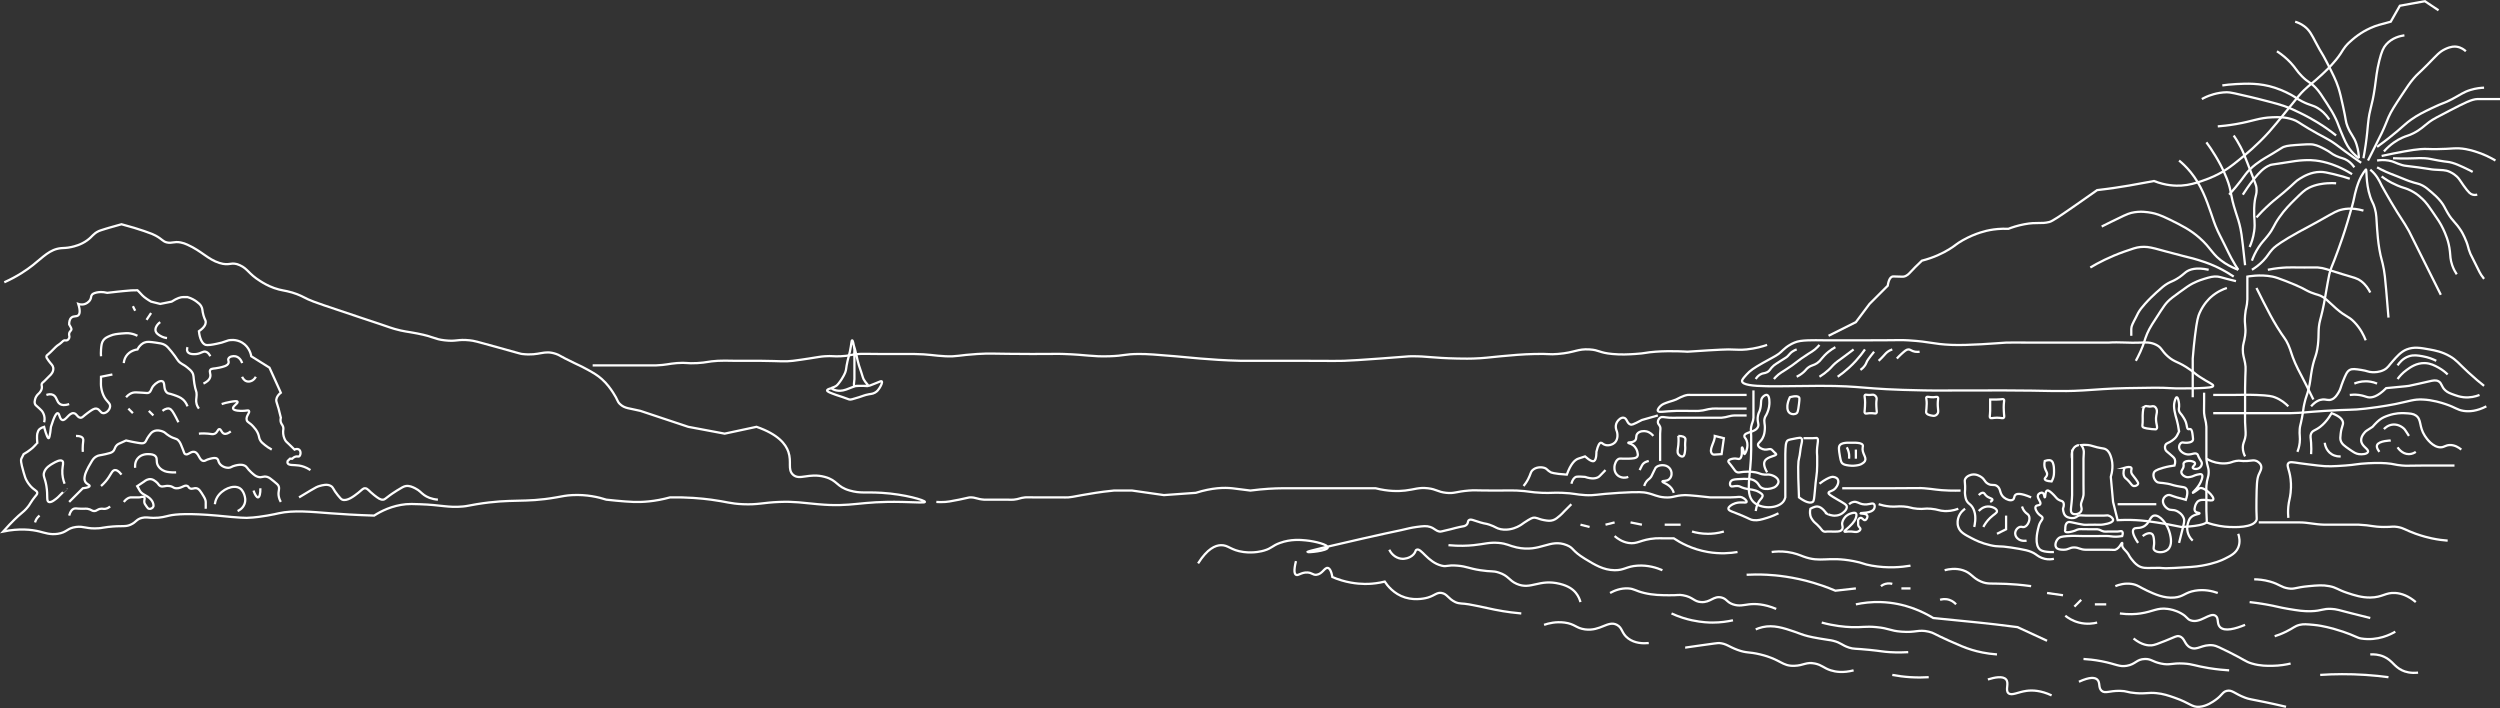 <?xml version="1.0" encoding="UTF-8"?>
<svg id="Layer_1" data-name="Layer 1" xmlns="http://www.w3.org/2000/svg" viewBox="0 0 1098.387 311.058">
  <rect x="0" y="0" width="1098.387" height="311.058" fill="#333333" stroke="none"/>
  <defs>
    <style>
      .cls-1 {
        fill: none;
        stroke: #fff;
        stroke-miterlimit: 10;
      }
    </style>
  </defs>
  <path class="cls-1" d="M1.887,124.028c5.728-2.579,9.809-5.386,12.5-7.5,4.589-3.605,7.497-7.047,12.5-7.5,1.228-.111,2.414-.027,4.5-.5,1.344-.305,4.203-.954,7-3,2.307-1.688,2.508-2.817,5-4,.398-.189,1.265-.459,3-1,0,0,1.987-.619,7-2,4.176,1.097,7.543,2.164,10,3,3.205,1.09,4.183,1.556,5,2,3.063,1.663,3.063,2.58,5,3,2.232.484,3.054-.554,6,0,1.105.208,1.981.54,3,1,6.283,2.834,8.903,6.394,14,8,4.749,1.496,5.074-.775,9,1,3.577,1.617,3.663,3.662,9,7,1.258.787,3.208,1.992,6,3,3.255,1.175,4.619.988,8,2,3.056.914,4.844,1.936,7,3,2.015.995,9.037,3.343,23,8,6.965,2.323,6.438,2.129,9,3,4.048,1.376,4.529,1.577,6,2,4.069,1.17,5.584,1.131,10,2,7.746,1.524,7.148,2.445,12,3,5.39.617,5.501-.591,11,0,1.873.201,2.856.448,12,3,10.432,2.911,10.344,2.922,11,3,7.912.946,9.353-1.955,15,0,1.587.549.873.571,8,4,2.906,1.398,4,1.864,6,3,2.539,1.442,4.148,2.356,6,4,2.472,2.194,3.977,4.447,5,6,2.201,3.341,1.671,3.723,3,5,2.077,1.996,4.159,1.818,9,3l9,3c1.734.578,12,4,12,4,5.333,1,10.667,2,16,3,4.667-1,9.333-2,14-3,9.569,3.318,12.835,7.602,14,11,1.523,4.442-.423,7.728,2,10,2.904,2.723,6.85-.917,14,1,5.697,1.528,5.013,4.327,11,6,4.813,1.345,6.404.547,14,1,10.183.607,19.093,3.287,19,4-.06.459-3.851.14-10,0-19.138-.437-21.483,2.404-37,1-6.668-.603-10.254-1.268-17-1-7.236.287-9.283,1.297-16,1-5.612-.248-7.064-1.08-14-2-4.145-.55-10.293-1.137-18-1-6.781,1.86-12.221,2.123-16,2-4.451-.144-11.977-.998-12-1-3.308-1.064-8.567-2.343-15-2-2.769.148-4.239.515-7,1-14.373,2.525-19.083.395-35,3-3.869.633-3.84.8-6,1-6.557.608-9.387-.692-19-1-3.01-.097-4.516-.145-6,0-6.178.603-10.96,3.053-14,5-8.047-.25-14.536-.665-19-1-8.506-.639-16.343-1.491-23,0-.635.142-2.443.571-5,1-1.906.32-5.228.877-9,1,0,0-2.525.082-13-1-12.365-1.076-18.081-.644-21,0-1.544.341-3.723,1.054-7,1-2.343-.038-3.224-.436-5,0-2.557.627-2.45,1.871-5,3-2.522,1.116-3.408.246-10,1-2.722.311-2.219.42-3.91.553-5.44.428-6.472-1.019-10.09-.553-3.954.51-3.907,2.391-8,3-3.291.49-5.541-.396-8-1-3.563-.875-8.821-1.465-16,0,4.032-4.478,6.477-6.749,8-8,.588-.483,1.777-1.421,3-3,.883-1.141.822-1.375,2-3,1.535-2.118,2.061-2.304,2-3-.088-1.012-1.236-1.033-3-3-.317-.354-1.244-1.428-2-3-.15-.312-.361-.784-1-3-1.346-4.666-1.231-5.414-1-6,0,0,.005-.012,1-2,1.274-.709,2.272-1.423,3-2,.731-.58,1.407-1.115,2.086-1.91.192-.225.913-1.09.914-1.09-.262-2.959,0-4,0-4,.252-.755.384-1.463,1-2,.727-.634,2-1,2-1-0,0,1.224,5.015,2,5,.536-.01,1-5,1-5,1.569-5.105,2.469-6.063,3-6,.829.098.756,2.68,2,3,1.547.398,2.946-3.265,5-3,1.389.179,1.588,1.913,3,2,.819.05,1.056-.575,3-2,1.963-1.439,2.945-2.158,4-2,1.513.227,1.667,1.933,3,2,1.301.066,2.907-1.472,3-3,.101-1.66-1.665-1.942-3-5-.695-1.591-.922-3.13-1-4-.034-.382-.05-.641,0-4,0,0,5-1,5-1"/>
  <path class="cls-1" d="M28.387,212.528c-.597-1.541-1.136-3.599-1-6,.118-2.097.693-3.419,0-4-.906-.759-3.095.486-4,1-1.304.741-3.325,1.89-4,4-.558,1.742.383,2.325,1,6,.73,4.348-.088,6.511,1,7,1.102.496,3.081-1.209,4-2,.017-.014.003-.003,2-2,.879-.879,2.001-2.002,2-2h0"/>
  <path class="cls-1" d="M30.387,220.528l3-3s3-3,3-3c2.462-.295,2.967-.698,3-1,.059-.533-1.355-.759-2-2-.472-.909-.267-1.853,0-3,0,0,.429-1.844,3-6,.703-1.136,1.246-1.569,2-2,.999-.572,1.53-.419,4-1,1.626-.383,2.45-.583,3-1,1.256-.954.755-1.768,2-3,.334-.331.572-.526,4-2,2.015.467,3.718.785,5,1,1.834.308,2.414.34,3,0,.894-.519.733-1.284,2-3,.712-.964,1.17-1.585,2-2,1.67-.836,3.512-.175,4,0,1.284.461,1.201.905,3,2,2.435,1.482,2.948.887,4,2,.797.843,1.213,1.936,2,4,.51,1.339.541,1.753,1,2,1.175.632,2.369-1.331,4-1,2.01.408,2.06,3.765,4,4,.824.1.874-.499,3-1,1.261-.297,2.27-.521,3,0,.662.473.383,1.05,1,2,.853,1.313,2.574,2.037,4,2,1.206-.031,1.196-.581,3-1,1.102-.256,2.61-.607,4,0,1.233.538,1.052,1.253,3,3,1.201,1.077,1.898,1.702,3,2,1.764.477,2.261-.505,4,0,.871.253,1.581.835,3,2,1.169.959,1.753,1.438,2,2,.574,1.304-.17,2.122,0,4,.117,1.286.593,2.311,1,3"/>
  <path class="cls-1" d="M44.387,213.528c.505-.434,1.228-1.101,2-2,2.386-2.778,2.678-4.779,4-5,.628-.105,1.589.176,3,2"/>
  <path class="cls-1" d="M30.387,226.528c.532-2.03,1.361-2.729,2-3,.79-.335,1.212.016,4,0,1.362-.008,1.396-.092,2,0,1.709.261,1.84,1,3,1,1.256,0,1.336-.866,3-1,.91-.073,1.161.164,2,0,.906-.177,1.579-.642,2-1"/>
  <path class="cls-1" d="M54.387,220.528c1.196-1.511,2.251-1.915,3-2,.029-.003.353-.002,1,0,2.921.01,2.846.035,3,0,.606-.139,1.244-.413,1.824-.115.069.035.119.061.176.115.413.393-.073,1.085,0,2,.055.69.402,1.171,1,2,.427.592.64.888,1,1,.737.23,1.722-.26,2-1,.035-.093.129-.378,0-1-.228-1.097-.859-1.839-1-2-1.901-2.18-3.826-1.969-5-4-.324-.561-.999-1.998-1-2h0l3-2h0c.394-.326,1.575-1.211,3-1,.822.122,1.413.562,2,1,1.333.994,1.145,1.544,2,2,1.199.639,1.899-.266,4,0,1.778.225,1.585.913,3,1,2.37.146,3.712-1.735,5-1,.525.3.377.656,1,1,1.056.583,1.8-.262,3,0,1.085.237,1.749,1.331,3.077,3.517.591.973.876,1.686.923,2.483.011.191.005.318,0,1-.006.855-.004,1.548,0,2"/>
  <path class="cls-1" d="M17.387,226.528c-.302.235-.659.561-1,1-.585.753-.862,1.502-1,2"/>
  <path class="cls-1" d="M33.387,191.528c1.979-.017,2.703.516,3,1,.391.636.126,1.319,0,3-.096,1.28-.051,2.327,0,3"/>
  <path class="cls-1" d="M131.387,218.528c1.916-1.169,3.604-2.176,5-3,2.273-1.342,2.943-1.706,4-2,1.417-.394,3.416-.949,5,0,1.151.69.934,1.486,3,4,.994,1.209,1.49,1.814,2,2,2.154.786,5.146-1.552,7-3,1.752-1.369,2.061-2.02,3-2,1.204.026,1.562,1.116,4,3,1.827,1.412,2.815,2.154,4,2,.704-.091.789-.409,3-2,.134-.097,1.473-1.056,3-2,2.036-1.258,3.054-1.887,4-2,1.583-.189,2.861.439,4,1,2.022.995,2.468,1.934,4,3,1.163.809,3.04,1.752,6,2"/>
  <path class="cls-1" d="M19.387,185.528c.144-.54.363-1.67,0-3-.11-.403-.376-1.201-1-2-.192-.245-.464-.5-1-1-1.538-1.433-1.79-1.484-2-2-.292-.717-.132-1.418,0-2,.237-1.044.79-1.741,1-2,.449-.554.553-.449,1-1,.309-.382.864-1.066,1-2,.142-.974-.304-1.3,0-2,.132-.303.248-.317,1-1,.727-.66.531-.568,2-2,.768-.75.802-.755,1-1,.361-.446.86-1.079,1-2,.076-.5.017-.894,0-1-.182-1.108-.907-1.479-2-3-.73-1.016-1.095-1.524-1-2,.099-.493.457-.488,2-2,.002-.002.335-.335,1-1,.999-.999.995-.995,1-1,1.183-1.14,1.365-.92,2.581-2.03.621-.567.883-.906,1.419-.97.425-.05.601.123,1,0,.653-.202.962-.908,1-1,.326-.776-.162-1.088,0-2,.196-1.105.998-1.128,1-2,0,0,.001-.329-1-2-.019-1.011.136-2.274,1-3,1.009-.847,2.199-.302,3-1,.622-.542.994-1.819,0-5,.362.129,1.594.516,3,0,.225-.082,1.664-.633,2.336-2.02.432-.892.161-1.331.664-1.98.205-.264.642-.697,2-1,.894-.2,2.547-.423,4.733.13,1.861-.222,3.427-.394,4.614-.519.875-.092,1.437-.148,2.328-.236,1.952-.194,2.942-.291,3.614-.321,0,0,.232-.01,2.711-.053l1,1c.61.676.823.91,1.125,1.215.229.231.509.49.875.785,1.31,1.056,3,2,3,2,1.333.333,2.667.667,4,1,1.667-.333,3.333-.667,5-1,2.521-1.626,4.052-1.99,5-2,0,0,.033-0,2,0,1.9.562,3.218,1.408,4,2,.852.645,1.483,1.123,2,2,.721,1.222.367,1.775,1,4,.573,2.013,1.015,2.097,1,3-.016.943-.524,2.325-3,4,.1.962.618,5.243,3,6,.386.122.924.082,2,0,0,0,1.41-.107,5-1,1-.333,2-.667,3-1,.657-.133,3.331-.594,6,1,3.307,1.974,3.921,5.499,4,6,2.667,1.667,5.333,3.333,8,5,.027.06,3.404,7.489,3.431,7.549.006.013,1.563,3.438,1.569,3.451-.97.761-1.818,1.75-2,3-.128.879.191,1.086,1,4,.19.683.13.518,1,4-.184.722-.184,1.389,0,2,.262.872.742,1.111,1,2,.222.765.041,1.185,0,2-.073,1.454.36,2.959,1,4,.419.682.551.552,3,3,.095.095,1,1,1,1,.688-.351,1.471-.379,2,0,1.005.72.7,2.622,0,3-.282.152-.499-.013-1,0-.857.022-1.542.541-2,1h-1l-1,1c-.091.276-.165.658,0,1,.502,1.043,2.701.647,5,1,1.288.198,3.023.694,5,2"/>
  <path class="cls-1" d="M97.387,177.528c.962-.323,2.326-.719,4-1,1.366-.229,2.784-.457,3,0,.315.668-2.314,2.005-2,3,.322,1.021,3.527,1.003,4,1,1.859-.011,2.659-.44,3,0,.57.738-1.444,2.243-1,4,.281,1.115,1.204.952,3,3,.681.777,1.448,1.651,2,3,.584,1.428.316,1.891,1,3,.469.761.989,1.181,2,2,.679.55,1.677,1.281,3,2"/>
  <path class="cls-1" d="M87.387,190.528c1.689-.162,3.05-.096,4,0,1.552.156,2.195.409,3,0,1.23-.625,1.282-2.007,2-2,.764.007.904,1.573,2,2,.961.374,2.139-.329,3-1"/>
  <path class="cls-1" d="M82.387,178.528c-.602-1.6-1.457-2.518-2-3-1.09-.968-2.286-1.392-4-2-2.227-.79-2.383-.484-3-1-1.82-1.521-.678-4.363-2-5-1.069-.515-2.993.776-4,2-1.137,1.383-.898,2.431-2,3-.517.267-.781.145-3,0-2.137-.14-3.221-.205-4,0-.709.187-1.829.65-3,2"/>
  <path class="cls-1" d="M54.387,159.528c.056-.689.251-1.843,1-3,1.634-2.526,4.521-2.939,5-3,1.051-2.062,2.447-2.767,3-3,1.239-.521,2.493-.347,5,0,1.954.271,2.931.406,4,1,.977.543,1.665,1.369,3,3,2.676,3.269,2.413,3.848,4,5,1.022.742,1.598.841,3,2,.913.756,1.506,1.246,2,2,.84,1.283.532,2.013,1,5,.538,3.435,1.054,3.16,1,5-.046,1.563-.44,2.478,0,4,.259.895.681,1.569,1,2"/>
  <path class="cls-1" d="M89.387,168.528h0c1.22-.577,2.68-1.522,3-3,.288-1.329-.544-2.172,0-3,.508-.773,1.499-.437,4-1,1.713-.386,3.593-.808,4-2,.277-.809-.365-1.273,0-2,.451-.899,1.937-1.195,3-1,1.386.254,2.522,1.427,3,3"/>
  <path class="cls-1" d="M44.387,156.528c-.06-.708-.106-1.748,0-3,.15-1.78.248-2.936,1-4,.735-1.04,1.714-1.455,3-2,1.614-.684,2.931-.807,5-1,1.66-.155,2.655-.24,4,0,1.299.232,2.322.66,3,1"/>
  <path class="cls-1" d="M56.387,179.528l2,2"/>
  <path class="cls-1" d="M65.387,180.528l2,2"/>
  <path class="cls-1" d="M71.387,180.528c1.629-1.294,2.681-1.089,3-1,.992.276,1.675,1.521,3,4,.445.832.782,1.532,1,2"/>
  <path class="cls-1" d="M58.387,134.528c.333.667.667,1.333,1,2"/>
  <path class="cls-1" d="M64.387,140.528c.667-1,1.333-2,2-3"/>
  <path class="cls-1" d="M70.387,141.528c-1.545,1.14-2.377,2.737-2,4,.287.961,1.212,1.522,2,2,1.191.722,2.334.93,3,1"/>
  <path class="cls-1" d="M20.387,173.528c.83-.283,1.995-.521,3,0,1.651.856,1.409,3.006,3,4,.695.434,1.879.735,4,0"/>
  <path class="cls-1" d="M82.387,152.528c-.17.467-.394,1.316,0,2,.805,1.398,3.583,1.057,4,1,2.085-.284,2.756-1.329,4-1,.992.262,1.618,1.205,2,2"/>
  <path class="cls-1" d="M106.387,165.528c.076.2.628,1.583,2,2,1.426.433,3.162-.354,4-2"/>
  <path class="cls-1" d="M59.387,205.528c-.062-.478-.251-2.369,1-4,1.646-2.147,4.391-2.027,5-2,.959.042,2.247.099,3,1,.915,1.095.037,2.236,1,4,.632,1.158,1.606,1.758,2,2,1.31.806,2.611.9,4,1,.827.06,1.518.035,2,0"/>
  <path class="cls-1" d="M94.387,221.528c.088-.677.313-1.813,1-3,2.06-3.561,7.234-5.798,10-4,1.307.85,1.817,2.433,2,3,.201.623.714,2.216,0,4-.806,2.013-2.599,2.829-3,3"/>
  <path class="cls-1" d="M114.387,214.528c.094,2.28-.384,3.91-1,4-.584.085-1.421-1.197-2-3"/>
  <path class="cls-1" d="M260.387,160.528h23c4.868.003,4.736.011,5,0,4.242-.169,5.268-.695,9-1,4.428-.362,4.066.289,9,0,4.299-.251,4.534-.74,9-1,2.365-.138,3.204-.055,8,0,6.128.07,5.432-.062,11,0,9.245.102,10.023.464,14,0,2.072-.242,5.359-.748,7-1,4.348-.669,5.005-.861,7-1,3.325-.232,3.554.157,7,0,3.888-.178,3.901-.687,8-1,1.764-.135,1.623-.03,9,0,.048 0,2.698 0,8,0,6.981-0,6.94-.001,7,0,6.943.079,9.148.782,14,1,5.296.237,5.572-.471,14-1,6.141-.386,6.343-.031,24,0,11.458.02,10.212-.131,14,0,10.405.36,12.297,1.241,20,1,6.942-.217,6.357-.963,13-1,3.821-.021,7.933.319,16,1,6.677.564,6.175.613,11,1,4.487.36,10.504.834,18,1,1.909.042,1.539.012,13,0,3.06-.003,8.91-.009,15,0,14.129.022,13.787.103,17,0,3.364-.108,7.576-.406,16-1,13.035-.92,11.821-.994,14-1,6.903-.019,8.7.753,20,1,3.545.077,5.482.048,7,0,4.497-.141,6.353-.472,12-1,4.944-.462,9.392-.877,15-1,6.705-.147,6.078.322,10,0,7.748-.636,8.635-2.337,14-2,4.384.276,4.043,1.427,10,2,3.874.373,7.101.182,10,0,4.83-.304,4.517-.677,9-1,7.161-.516,14,0,14,0,15.123-1.036,18-1,18-1,4.135.051,5.051.299,8,0,3.844-.39,6.942-1.284,9-2"/>
  <path class="cls-1" d="M411.387,220.528c.933.068,2.322.122,4,0,.821-.06,2.013-.184,6-1,4.43-.907,4.164-1,5-1,2.381.001,2.724.759,6,1,.206.015.091.004,4,0,2.787-.003,4.181-.004,5,0,3.503.017,3.389.061,4,0,2.408-.241,2.604-.76,5-1,.611-.061.497-.017,4,0h5c1.333,0,2.667-.002,4,0,5.349.009,5.17.058,6,0,1.431-.101,1.569-.218,6-1,1.334-.235,3.635-.641,6-1,1.954-.298,4.679-.674,8-1h8c4.667.667,9.333,1.333,14,2,4.667-.333,9.333-.667,14-1,7.237-2.273,12.47-2.377,16-2,1.647.176,7.99.999,8,1,5.98-.775,10.687-.974,14-1,0,0,.464-.004,8,0h33c5.626,1.422,10.026,1.338,13,1,4.121-.468,5.935-1.472,10-1,3.856.447,4.128,1.571,8,2,3.645.403,4.069-.519,10-1,2.728-.221,2.33-.001,12,0,6.992.001,6.636-.114,9,0,5.374.26,5.828.788,11,1,4.371.179,4.591-.175,9,0,5.294.211,5.827.756,10,1,4.512.264,4.39-.345,15-1,9.039-.558,10.924-.228,12,0,3.65.773,4.484,1.744,8,2,3.917.286,4.028-.835,9-1,0,0,1.685-.056,11,1h6c1,0,2.0.014,3,0,3.523-.05,3.88-.467,5,0,1.147.478,2.186,1.504,2,2-.284.757-3.14-.478-6,1-.487.252-2.062,1.066-2,2,.063.947,1.754,1.211,6,3,3.535,1.49,3.604,1.831,5,2,1.956.237,3.485-.231,6-1,2.072-.634,3.759-1.379,5-2"/>
  <path class="cls-1" d="M365.387,170.528c-1.647.381-1.987.743-2,1-.028.555,1.442,1.083,4,2,1.241.445,1.244.407,3,1,2.486.839,2.374.952,3,1,.427.033.888.012,4-1,2.436-.792,2.133-.773,3-1,2.241-.586,2.742-.318,4-1,1.108-.601,1.668-1.506,2-2,.588-.874,1.461-2.575,1-3-.207-.191-.557-.006-3,1-2.111.869-2.452.978-3,1-.01 0-.002,0-2,0-1.008,0-.968,0-1,0-1.877-.004-1.795-.028-2,0-.532.073-1.043.261-2.066.636-.415.152-.628.243-.934.364-1.218.482-2.066.831-3,1-1.639.297-2.721.065-3,0-.889-.207-2.035-.639-2-1,.031-.318.947-.245,2-1,.286-.205.56-.455,1-1,2.176-2.693,3-5,3-5,.555-1.555.182-1.359,1-5,.496-2.207.605-2.153,1-4,.723-3.377.664-4.992,1-5,.231-.005.559.769,1,4,.044.324-.029.728-.055,1.963-.018.87.042.892.055,2.037.003.31.001.312,0,2-0.0.333,0,.667,0,1v6c-.117,1.961-.431,2.639,0,3,.257.215.465.055,2,0,.955-.034,1.82-.006,2,0,1.522.05,1.877.201,2,0,.243-.398-1.05-1.156-2-3-.256-.497-.176-.469-1-3-.632-1.941-.7-2.021-1-3-.549-1.788-.798-3.069-1-4-.353-1.629-.948-3.971-2-7"/>
  <path class="cls-1" d="M803.387,147.528l6-3,6-3c2-2.667,4-5.333,6-8h0c2.667-2.667,5.333-5.333,8-8,.414-2.851,1.271-3.736,2-4,.311-.113.479-.069,3,0,1.658.045,1.814.033,2,0,1.425-.251,2.336-1.277,3-2,1.218-1.327,2.79-2.923,5-5,5.254-1.344,9.185-3.28,12-5,2.872-1.754,2.962-2.294,6-4,5.777-3.244,10.653-4.214,11.883-4.442,1.949-.361,4.729-.706,8.117-.558,1.536-.596,3.952-1.425,7-2,5.741-1.084,7.199-.036,11-1,1.375-.349,4.602-2.571,11-7,0,0,3.543-2.453,10-7h0c5.882-.679,10.644-1.424,14-2,0,0,1.426-.245,11-2h0c5.218,2.063,9.54,2.149,12,2,3.531-.214,6.232-1.096,9-2,4.436-1.449,7.621-3.2,9-4,1.75-1.016,3.616-2.256,7-5,3.59-2.912,8.22-6.698,13.564-12.595,1.734-1.913,4.301-5.077,9.436-11.405,3.553-4.379,4.21-5.287,6-7,2.508-2.401,3.667-2.962,8-7,2.117-1.973,3.171-3.079,4-4,1.309-1.454,2.598-2.886,4-5,.945-1.424,1.079-1.86,2-3,1.044-1.292,2-2.131,3-3,1.853-1.61,3.445-2.647,4-3,1.302-.829,3.345-1.997,6-3,.965-.365,1.618-.559,7-2h0c1.333-2.333,2.667-4.667,4-7h0c3.667-.667,7.333-1.333,11-2,2,1.333,4,2.667,6,4"/>
  <path class="cls-1" d="M794.387,149.528c-2.773.11-4.299.315-6,1-.87.35-1.501.712-2,1-2.506,1.448-3.662,3.082-5,4-2.031,1.393-2.092,1.194-7,4-3.882,2.22-5.434,3.253-7,5-1.411,1.574-2.116,2.362-2,3,.562,3.084,16.981,2.015,34,2,20.343-.018,17.448,1.492,46,2,7.763.138,5.325-.021,35,0,19.699.014,23.829.648,35,0,6.514-.378,10.547-.84,19-1,10.132-.192,15.197-.288,19,0,3.532.267,7.084.034,10.625.063 0,0,.956.008,2.375-.063,3.388-.169,5.872-.286,6-1,.132-.735-2.136-1.413-6-4-2.043-1.368-1.923-1.523-4-3-5.538-3.938-6.75-3.091-10-6-2.825-2.529-2.541-3.734-5-5-2.508-1.291-4.889-1.111-7-1-4.66.246-9.346-.342-14,0-.212.016-8.475.01-25,0-19.706-.012-19.171-.055-20,0-4.626.307-16.709,1.31-24,1-8.578-.364-8.689-1.361-19-2-3.439-.213-3.021-.001-21,0-3.667 0-7.333,0-11,0-1.333,0-2.667.007-4,0-4.22-.023-5.404-.103-8,0Z"/>
  <path class="cls-1" d="M770.387,171.528v9c0,2.998.001,2.986,0,3-.129,1.879-.671,2.142-1,4-.228,1.291-.096,1.899,0,4,.003.063.002,2.042,0,6-.006,11.328-2.944,19.136,1,23,3.22,3.154,10.404,3.072,13,0,.56-.663.845-1.393,1-2v-15c-.001-3.914-.006-3.79,0-4,.093-3.494.157-5.255,1-6,.343-.303,1.558-.558,4-1,1.258-.228,1.686-.27,2,0,.612.527.274,1.802,0,3-.452,1.977-.485,4.039-1,6-.32,1.218-.591,2.746,0,17,1.002.749,4.311,3.102,6,2,.639-.417.641-1.361,1-5,.204-2.226.305-3.339.325-3.525.304-2.876.425-2.915.574-4.829.058-.746.095-1.579.101-2.646,0,0,0-.012,0-4-.084-.881-.162-2.283,0-4,.202-2.137.658-3.518,0-4-.235-.172-.356-.042-2,0h-4"/>
  <path class="cls-1" d="M968.387,172.528c.004.916.008,2.305,0,4-.019,4.188-.079,4.13,0,5,.25,2.746.827,3.076,1,6,.021.347.008.272,0,3-.008,2.766.005,2.668,0,6-.007,4.801-.034,4.595,0,5,.296,3.544,1.035,3.548,1,6-.035,2.402-.747,2.587-1,6-.052.704-.019.664,0,4,.03,5.089-.049,4.647,0,7,.093,4.417.34,4.451,0,5,0,0-.998,1.612-11,2-4.416-.955-8.166-1.583-11-2-3.128-.461-5.619-.821-9-1-3.278-.174-6.027-.105-8,0-.667-2.667-1.333-5.333-2-8-.333-3.667-.667-7.333-1-11,.53-1.806,1.307-5.418,0-9-.361-.99-.822-2.203-2-3-.908-.614-1.341-.372-4-1-2.201-.52-2.494-.825-4-1-1.259-.146-2.31-.08-3,0,.327.43.757,1.102,1,2,.293,1.081.069,1.577,0,4-.029 1,0,2,0,3v8c.014,4.777.077,4.547,0,5-.453,2.676-1.392,3.289-1,5,.106.462.362,1.238,0,2-.283.595-.805.892-1,1-.848.469-2.242.622-3,0-1.096-.9-.169-2.855,0-8,.033-1,0-2,0-3v-17c.026,3.31.015,4,0,4-.034.001-.674-3.3,1-5,.647-.657,1.465-.898,2-1"/>
  <path class="cls-1" d="M771.387,166.528c.378-.607,1.003-1.415,2-2,1.231-.723,1.776-.37,3-1,1.406-.724,1.135-1.419,3-3,.407-.345,1.271-.897,3-2,2.21-1.41,2.377-1.409,3-2,.882-.837,1.053-1.321,2-2,.77-.552,1.51-.843,2-1"/>
  <path class="cls-1" d="M779.387,166.528c.405-.493,1.066-1.234,2-2,.895-.734,1.495-1.044,3-2,.311-.197,1.649-1.05,3-2,1.949-1.371,2.02-1.608,4-3,1.351-.95,2.689-1.803,3-2,1.505-.956,2.105-1.266,3-2,.934-.766,1.595-1.507,2-2"/>
  <path class="cls-1" d="M789.387,165.528c.766-.376,1.864-1,3-2,1.149-1.012,1.063-1.287,2-2,1.553-1.181,2.419-.903,4-2,.762-.529,1.429-1.196,2-2,.728-.902,1.711-1.961,3-3,1.072-.865,2.105-1.514,3-2"/>
  <path class="cls-1" d="M799.387,165.528c1.445-.878,2.779-1.878,4-3,1.39-1.277,1.52-1.687,3-3,.763-.677.741-.579,4-3l4-3h0"/>
  <path class="cls-1" d="M807.387,165.528c1.603-1.117,3.294-2.438,5-4,1.126-1.03,2.123-2.042,3-3,1.561-1.706,2.883-3.397,4-5"/>
  <path class="cls-1" d="M817.387,162.528c.563-.395,1.333-1.034,2-2,.535-.776.452-.964,1-2,0,0,.462-.873,3-4h0"/>
  <path class="cls-1" d="M825.387,158.528c.871-.806,1.542-1.505,2-2,.89-.964,1.245-1.456,2-2,.76-.548,1.494-.839,2-1"/>
  <path class="cls-1" d="M833.387,157.528c.461-.514,1.132-1.22,2-2,1.458-1.309,2.203-1.964,3-2,1.064-.048,1.349.724,3,1,.835.14,1.544.073,2,0"/>
  <path class="cls-1" d="M812.387,221.528c.427-.371,1.101-.843,2-1,1.532-.268,2.12.658,4,1,2.671.486,4.254-.881,5,0,.416.492.328,1.395,0,2-1.167,2.15-6.006,1.689-6,2,.004.225,2.529-.037,3,1,.315.694-.324,1.897-1,2-.738.113-1.161-1.139-2-1-.478.079-.881.574-1,1-.058.208-.018.288,0,1,.019.777-.027.764,0,1,.122,1.075,1.074,1.333,1,2-.061.55-.767.888-1,1-.892.427-1.518.092-3,0-1.927-.12-2.862.324-3,0-.129-.303.657-.758,2-2,2.312-2.138,2.814-3.408,3-4,.162-.514.478-1.523,0-2-.445-.444-1.339-.189-2,0-.496.141-1.968.561-3,2-.355.495-1.208,1.683-1,3,.087.553.385,1.309,0,2-.088.158-.185.261-.249.328-.548.572-1.343.643-1.751.672-1.324.095-2.383.026-3,0-2.416-.104-2.268.26-3,0-1.097-.389-.882-1.01-3-3-.968-.909-1.386-1.131-2-2-.357-.506-.778-1.102-1-2-.364-1.474 0-2.987-.001-2.996,0-0-0-.002.001-.004.002-.003.005-.003.005-.003.011-.003,1.727-1.019,2.995-.997,2.119.037,3.988,2.988,4,3-.092-.032-.199-.07-.201-.066-.006.015,1.541.898,3.201,1.066.673.068,2.421.125,4-1,.342-.244,2.222-1.583,2-3-.128-.819-.884-1.19-4-3-3.277-1.904-4.069-2.441-4-3,.094-.762,1.664-.54,3-2,.947-1.034,1.73-2.862,1-4-.55-.858-1.737-.974-2-1-.4-.039-1.114-.033-3,1-.78.427-1.834,1.07-3,2"/>
  <path class="cls-1" d="M669.387,213.528c.528-.643,1.285-1.652,2-3,1.216-2.292.989-3.07,2-4,1.341-1.232,3.456-1.443,5-1,1.476.423,1.3,1.12,3,2,0,0,1.26.652,7,1h0c1.772-4.88,3.592-6.492,5-7,0,0,.06-.022,3-1h0c2.376,2.12,3.46,2.307,4,2,1.117-.634.999-3.995,1-4h0c.728-3.179,1.441-3.968,2-4,.552-.031.8.685,2,1,.9.236,1.672.073,2,0,.085-.019,1.196-.278,2-1,1.195-1.074,1.567-3.044,1-5-.097-.194-1.031-2.134,0-4,.559-1.012,1.809-2.206,3-2,1.511.262,1.367,2.508,3,3,.505.152.842.183,5-2h0s4.647-1.328,7-2"/>
  <path class="cls-1" d="M690.387,212.528c.509-1.946,1.325-2.69,2-3,0,0,.649-.298,4,0h0c3.144,1.079,4.929.666,6,0,0,0,.467-.291,3-3h0"/>
  <path class="cls-1" d="M715.387,209.528c-1.806.693-3.794.291-5-1-1.454-1.557-1.065-3.652-1-4,.038-.207.497-2.52,2-3,.323-.103.408-.03,2,0,.191.004,1.267.024,2,0,1.967-.064,3.447-.113,4-1,.346-.555.189-1.211,0-2-.089-.37-.517-1.973-2-3-1.045-.723-2.021-.751-2-1,.03-.354,1.966.082,3-1,.88-.922.134-1.925,1-3,.927-1.15,2.81-1.277,4-1,.997.232,1.746.802,2,1,.459.357.785.724,1,1"/>
  <path class="cls-1" d="M767.387,173.528h-23c-2.67-.014-2.555-.071-3,0-1.157.184-2.063.585-3,1-1.018.451-1.062.582-2,1-1.158.517-1.456.48-3,1-2.083.701-3.142,1.071-4,2-.385.417-1.28,1.385-1,2,.394.866,2.717.14,8,0,.827-.022,2.218-.015,5,0,3.96.021,4.017.071,5,0,2.962-.215,3.041-.717,6-1,.647-.062.353-.01,6,0h9"/>
  <path class="cls-1" d="M767.387,182.528h-3c-1.989-0-1.976-0-2,0-2.75.048-3.212.771-6,1q-.006.001-4,0h-15c-1.333,0-2.67.099-4,0-2.376-.176-3.155-.596-4,0-.623.439-1.037,1.257-1,2,.042.842.631.956,1,2,.251.711.072.926,0,3v12"/>
  <path class="cls-1" d="M722.387,213.528c.219-.755.552-1.422,1-2,.75-.968,1.27-.975,2-2,.189-.266.176-.295,1-2,.616-1.274.924-1.911,1-2,1.143-1.34,4.344-1.721,6,0,.657.683,1.165,1.794,1,3-.033.239-.174,1.274-1,2-1.216,1.069-2.91.581-3,1-.108.505,2.42.921,4,3,.563.741.848,1.484,1,2"/>
  <path class="cls-1" d="M720.387,206.528c.333-.667.667-1.333,1-2,.769-1.539,2.445-1.84,3-2"/>
  <path class="cls-1" d="M737.387,191.528c.168,1.672.101,3.033,0,4-.209,1.995-.638,3.028,0,4,.458.698,1.381,1.233,2,1,.753-.283.876-1.632,1-3,.114-1.256-.096-1.307,0-3,.074-1.314.218-1.595,0-2-.27-.5-.994-1.004-3-1Z"/>
  <path class="cls-1" d="M753.387,191.528h0c.192,2.68-3.056,6.269-1,8,.357.301.718.234,4,0h0s1-7,1-7h0l-4-1Z"/>
  <path class="cls-1" d="M786.387,174.528h0s-.785,1.619-1,3c-.092.592-.466,2.986,1,4,.852.589,2.186.616,3,0,.334-.253.584-.616,1-4,.302-2.455.232-2.762,0-3-.969-.995-4,0-4,0Z"/>
  <path class="cls-1" d="M819.387,175.528c.082.847.055,1.565,0,3-.085,2.213-.374,2.645,0,3,.456.432,1.027-.075,3,0,1.318.05,1.679.3,2,0,.382-.357.065-.892,0-3-.029-.961-.044-1.441,0-2,.083-1.04.247-1.442,0-2-.301-.679-.938-.973-1-1-.575-.254-.848-.012-2,0-1.317.013-1.688-.296-2,0-.319.302-.117.799,0,2Z"/>
  <path class="cls-1" d="M846.387,175.528c.196,1.293.117,2.382,0,4-.096,1.329-.257,1.578,0,2,.379.622,1.169.806,2,1,.721.168,1.346.314,2,0,.638-.306.937-.873,1-1,.361-.723.075-1.165,0-3-.028-.678-.05-1.237,0-2,.085-1.284.281-1.704,0-2-.311-.328-.767-.04-2,0-1.753.056-2.639-.468-3,0-.164.212-.083.451,0,1Z"/>
  <path class="cls-1" d="M874.387,175.528h0v5c-.069,2.208-.348,2.633,0,3,.436.46,1.069,0,3,0,1.925,0,2.543.457,3,0,.371-.371.084-.794,0-3-.046-1.206-.075-1.973,0-3,.1-1.363.276-1.705,0-2-.339-.363-.778-.031-3,0h-3Z"/>
  <path class="cls-1" d="M942.387,178.528c-.823.453-.89,1.803-1,4-.065,1.308.094,1.362,0,3-.082,1.431-.218,1.636,0,2,.119.199.467.649,4,1,1.72.171,1.883.089,2,0,1.006-.765-.597-2.646,0-6,.166-.93.502-1.982,0-3-.098-.198-.398-.788-1-1-.397-.14-.743-.051-1,0-1.704.34-2.263-.406-3,0Z"/>
  <path class="cls-1" d="M808.387,195.528c-.702.778-.468,2.185,0,5,.382,2.3.737,2.746,1,3,.695.671,1.582.798,3,1,.596.085,1.671.188,3,0,1.067-.15,2.032-.287,3-1,.489-.36.791-.583,1-1,.849-1.693-1.47-3.341-1-6,.062-.35.162-.66,0-1-.392-.823-1.893-.925-3-1-.383-.026-.299,0-2,0s-1.679-.026-2,0c-.899.073-2.263.183-3,1Z"/>
  <path class="cls-1" d="M811.387,196.528c.36.636.832,1.663,1,3,.098.78.067,1.463,0,2"/>
  <path class="cls-1" d="M815.387,197.528v4"/>
  <path class="cls-1" d="M898.387,202.528c-.308,1.356-.172,2.353,0,3,.387,1.456,1.167,1.944,1,3-.173,1.093-1.143,1.418-1,2,.098.397.695.845,3,1,.674-1.203.914-2.238,1-3,.142-1.261,0-3,0-3h0s-.06-2.212-1-3c-.448-.376-1.289-.591-3,0Z"/>
  <path class="cls-1" d="M933.387,205.528c-.704,2.074-.419,3.276,0,4,.413.712.757.617,2,2,1.157,1.287,1.295,1.856,2,2,.804.164,1.812-.332,2-1,.081-.287.008-.599-1-2-1.42-1.975-1.854-2.16-2-3-.181-1.043.35-1.54,0-2-.423-.556-1.636-.403-3,0Z"/>
  <path class="cls-1" d="M969.387,201.528c1.364.797,3.422,1.732,6,2,1.515.158,2.711.034,3,0,2.04-.241,2.226-.688,4-1,2.046-.36,1.942.209,5,0,2.213-.151,2.884-.491,4,0,.207.091,1.553.706,2,2,.471,1.364-.372,2.571-1,4-.85,1.935-.9,4.957-1,11-.045,2.713,0,5,0,5,.067,3.404.205,3.5,0,4-1.421,3.456-9.787,3.095-12,3-2.394-.103-5.892-.518-10-2"/>
  <path class="cls-1" d="M1078.387,204.528h-7c-2,0-4-.008-6,0-7.737.032-7.787.194-10,0-3.488-.306-3.365-.71-7-1-.776-.062-3.335-.247-8,0-5.147.273-5.246.669-10,1-4.832.336-7.899.549-12,0-2.664-.357-5.343-.6-8-1-3.087-.465-4.338-.745-5,0-.911,1.025.491,2.644,1,7,.326,2.794.096,5.095,0,6-.28,2.651-.749,3.381-1,6-.204,2.133-.107,3.887,0,5"/>
  <path class="cls-1" d="M1075.387,237.528c-1.748-.127-4.165-.393-7-1-1.444-.309-3.945-.91-7-2-4.673-1.668-5.117-2.51-8-3-2.104-.357-2.252.026-6,0-5.072-.035-5.345-.74-11-1-.343-.016-3.233-.011-9,0-5.335.01-5.509.011-6,0-4.572-.1-7.299-.993-11-1h-18"/>
  <path class="cls-1" d="M1009.387,198.528c.34-.874.795-2.257,1-4,.294-2.501-.213-3.314,0-6,.123-1.558.304-1.411,1-5,.711-3.666.483-3.614,1-6,.713-3.293,1.216-3.71,2-7,.581-2.437.638-3.607,1-6,1.164-7.702,2.34-7.312,3-13,.561-4.837-.086-6.877,1-11,.141-.536.533-1.948,1-4,.543-2.388.858-4.19,1-5,1.142-6.513,1.713-9.77,2-11,.77-3.297,1.028-2.756,4-11,1.107-3.071,2.487-6.916,4-12,1.635-5.495,2.453-8.243,3-11,.092-.465.392-2.006,1-4,.907-2.976,1.778-4.595,2-5,.714-1.302,1.447-2.308,2-3,.638-.799-.21,5.434,2,12,.863,2.564,1.278,2.441,2,5,.81,2.869.655,4.324,1,9,.186,2.52.407,5.507,1,9,.738,4.344,1.231,4.637,2,9,.296,1.677.467,3.02,1,9,.278,3.118.626,7.19,1,12"/>
  <path class="cls-1" d="M1072.387,129.528c-1.333-2.667-2.667-5.333-4-8-.23-.461-3-6-3-6-6.933-13.868-6.68-13.428-7-14-2.777-4.962-3.396-5.191-8-13-1.722-2.921-3.091-5.357-4-7-.164-.297-.467-1.044-1-2-.45-.808-1.034-1.844-2-3-.449-.537-1.105-1.25-2-2"/>
  <path class="cls-1" d="M1044.387,73.528c.851.473,2.233,1.21,4,2,1.463.654,2.13.871,5,2,4.116,1.619,3.563,1.494,5,2,3.686,1.297,4.099.98,6,2,1.373.737,2.249,1.491,4,3,1.132.975,2.592,2.234,4,4,1.494,1.875,1.632,2.693,3,5,2.374,4.002,3.31,3.814,6,8,.514.8,2.294,4.183,3,7,.091.363.367,1.53,1,3,.198.46.242.511,1,2,1.064,2.09,2,4,2,4h0s.687,1.403,1,2c.397.757,1.02,1.8,2,3"/>
  <path class="cls-1" d="M1079.387,120.528c-.584-.872-1.383-2.225-2-4-.854-2.455-.815-4.152-1-6-.455-4.551-2.064-7.995-3-10-1.147-2.457-2.432-4.304-5-8-1.425-2.05-2.138-3.075-3-4-1.083-1.161-3.593-3.799-7.529-5.405-1.613-.658-2.087-.581-4.471-1.595-2.021-.86-3.405-1.65-4-2-1.228-.724-2.235-1.425-3-2"/>
  <path class="cls-1" d="M1044.387,70.528c1.157-.185,2.923-.345,5,0,2.515.418,3.155,1.189,6,2,1.375.392,1.328.241,7,1,6.145.822,5.076.849,7,1,3.519.276,4.843.011,7,1,1.499.687,2.558,1.595,3,2,1.068.979,1.176,1.448,3,4,2.22,3.107,3.012,3.744,4,4,.802.208,1.525.11,2,0"/>
  <path class="cls-1" d="M1096.387,70.528c-2.075-1.243-5.107-2.811-9-4-.967-.295-2.269-.689-4-1-4.426-.796-6.033-.046-13,0-3.941.026-4.206-.209-7,0-2.09.156-3.727.437-7,1-3.293.566-6.403,1.228-8.216,1.614-.737.157-1.351.291-1.784.386"/>
  <path class="cls-1" d="M1086.387,75.528c-.95-.517-2.315-1.23-4-2-1.93-.882-3.27-1.495-5-2-1.851-.54-1.75-.257-6-1-3.344-.585-3.943-.854-6-1-1.737-.123-2.97-.048-4,0-2.29.107-5.617.179-10,0"/>
  <path class="cls-1" d="M1047.387,66.528c2.993-3.314,5.872-5.036,8-6,2.043-.926,2.732-.853,5-2,3.197-1.616,4.439-3.079,7-5,1.505-1.129,4.003-2.419,9-5,6.354-3.282,9.581-4.925,12-5,.082-.003.04-.001,6,0,.311,0,3.693,0,4,0"/>
  <path class="cls-1" d="M1044.387,64.528c3.923-2.812,6.956-5.273,9-7,3.165-2.674,3.735-3.399,6-5,2.884-2.038,5.27-3.202,9-5,5.393-2.6,5.101-1.942,9-4,3.704-1.955,4.927-3.054,8-4,2.463-.758,4.601-.952,6-1"/>
  <path class="cls-1" d="M1040.387,70.528c1.665-3.382,3.039-6.107,4-8,.999-1.967,1.375-2.684,2-4,1.652-3.482,2.071-4.895,3-7,1.225-2.776,2.817-5.184,6-10,2.212-3.348,3.319-5.021,5-7,1.801-2.12,1.798-1.752,6-6,4.28-4.327,5.283-5.718,8-7,2.553-1.205,4.124-1.135,5-1,1.974.304,3.343,1.391,4,2"/>
  <path class="cls-1" d="M1038.387,69.528c.26-1.371.633-3.452,1-6,.61-4.23.772-6.75,1-9,.747-7.374,1.707-7.04,3-16,.647-4.483.776-7.13,2-12,.992-3.946,1.754-5.581,3-7,2.589-2.95,6.19-3.744,8-4"/>
  <path class="cls-1" d="M1036.387,69.528c-.035-1.397-.215-3.542-1-6-1.186-3.714-2.509-4.252-4-8-.925-2.325-.534-2.415-2-9-.866-3.889-1.298-5.833-2-8-1.077-3.328-2.385-5.885-5-11-2.652-5.188-1.948-3.197-5-9-1.691-3.215-2.655-5.247-5-7-1.503-1.123-2.988-1.694-4-2"/>
  <path class="cls-1" d="M1036.387,69.528c-1.955-1.49-3.222-2.964-4-4-1.466-1.952-2.331-3.994-4-8-1.339-3.214-1.114-3.082-2-5-1.233-2.67-2.4-4.504-4-7-2.317-3.613-3.475-5.419-5-7-2.542-2.635-3.138-2.129-6-5-2.504-2.512-2.598-3.45-5-6-1.772-1.881-3.772-3.548-6-5"/>
  <path class="cls-1" d="M1037.387,71.528c-1.642-1.135-4.077-2.845-7-5-2.826-2.083-2.682-2.057-4-3-4.275-3.057-5.551-3.16-12-7-4.791-2.852-4.909-3.285-7-4-3.453-1.181-6.34-1.1-9-1-6.03.226-8.288,1.675-16,3-3.477.597-6.309.868-8,1"/>
  <path class="cls-1" d="M1026.387,59.528c-.967-.773-2.326-1.823-4-3-1.512-1.063-5.808-4.006-12-7-2.161-1.045-4.144-2.004-7-3-1.768-.617-3.536-1.086-7-2-3.646-.962-6.473-1.639-8-2-5.72-1.35-8.608-2.025-10-2-4.447.079-7.993,1.556-9,2-.835.368-1.515.727-2,1"/>
  <path class="cls-1" d="M1023.387,52.528c-1.762-2.705-3.638-4.168-5-5-2.318-1.416-3.37-1.138-7-3-2.384-1.223-2.515-1.643-5-3-.395-.216-3.387-1.833-7-3-6.563-2.12-12.313-1.829-16.895-1.596-2.57.13-4.682.389-6.105.596"/>
  <path class="cls-1" d="M1034.387,73.528c-.553-.825-1.502-2.023-3-3-1.729-1.128-2.528-.878-5-2-2.296-1.042-2.057-1.462-5-3-1.822-.952-3.142-1.642-5-2-.617-.119-1.439-.229-5,0-4.334.279-6.501.419-8,1-.871.338-.516.307-5,3-3.518,2.113-3.607,2.055-5,3-1.364.926-3.141,2.144-5,4-1.582,1.58-2.013,2.413-4,5-1.116,1.453-2.787,3.544-5,6"/>
  <path class="cls-1" d="M1033.387,76.528c-4.53-2.905-8.466-4.296-11-5-2.553-.709-4.474-.941-5-1-2.843-.322-5.036-.157-7,0-1.141.091-1.417.153-7,1-5.518.837-5.566.825-6,1-2.982,1.201-4.851,3.433-7,6-1.209,1.443-2.427,3.183-3,4-.852,1.216-1.528,2.256-2,3"/>
  <path class="cls-1" d="M1032.387,78.528c-1.635-.559-4.035-1.312-7-2-2.934-.68-4.401-1.021-6-1-4.108.053-7.222,1.911-9,3-2.098,1.286-1.826,1.585-7,6-3.292,2.809-3.759,2.993-6,5-2.708,2.426-4.731,4.58-6,6"/>
  <path class="cls-1" d="M986.387,200.528c-.476-.922-1.023-2.312-1-4,.023-1.647.57-2.238,1-4,.485-1.989.145-2.702,0-7-.067-1.999,0-4,0-6,0-3-.033-6,0-9,.092-8.437.462-8.474,0-11-.463-2.536-1.016-3.489-1-6,.017-2.555.598-2.946,1-6,.541-4.111-.388-4.351,0-9,.298-3.58.85-3.452,1-7,.004-.096 0-.017,0-6-0-1.333,0-2.667,0-4,0,0,5.498-1.106,11,0,1.559.314,3.04.876,6,2,2.933,1.114,5.318,2.193,7,3,1.156.555,2.184,1.273,4,2,1.459.584,2.494.849,3,1,3.059.914,4.554,3.003,8,6,4.625,4.023,5.266,3.16,8,6,2.703,2.807,4.171,5.825,5,8"/>
  <path class="cls-1" d="M983.387,118.528c-.734-1.115-1.815-2.827-3-5-.958-1.756-1.318-2.592-3-6-2.261-4.582-2.261-4.389-3-6-1.504-3.28-2.052-5.273-3-8-1.987-5.718-4.239-12.199-9-18-1.948-2.373-3.826-4.036-5-5"/>
  <path class="cls-1" d="M983.387,118.528c-1.408-.519-3.592-1.44-6-3-5.533-3.585-5.605-6.246-11-11-4.049-3.567-7.84-5.445-13-8-4.355-2.156-6.447-2.708-8-3-1.821-.343-5.107-.928-9,0-1.621.386-4.103,1.596-9,4-1.665.817-3.042,1.512-4,2"/>
  <path class="cls-1" d="M981.387,121.528c-2.033-1.369-3.783-2.355-5-3-5.393-2.857-10.095-4.192-13-5-1.304-.363-1.177-.291-4-1-12.382-3.109-14.594-4.424-19-4-1.813.174-3.542.783-7,2-6.559,2.308-11.622,4.993-15,7"/>
  <path class="cls-1" d="M982.387,123.528c-.927-.221-2.315-.558-4-1-3.026-.793-3.17-.914-4-1-1.991-.207-3.49.244-6,1-2.487.749-4.299,1.641-5,2-1.636.838-3.113,1.903-6,4-2.582,1.875-3.896,2.837-5,4-.994,1.047-1.667,1.969-3,4-3.308,5.04-4.963,7.56-6,10-1.313,3.088-1.17,3.97-3,8-.784,1.727-1.509,3.105-2,4"/>
  <path class="cls-1" d="M970.387,118.528c-5.458-1.191-8.353-.202-10,1-.94.686-1.83,1.702-4,3-1.835,1.097-2.33,1.048-4,2-1.52.866-2.68,1.911-5,4-1.307,1.177-3.073,2.849-5,5-1.375,1.535-2.221,2.631-3,4-.333.585-.115.273-1,2-1.287,2.511-1.978,3.619-2,5-0.0.006,0,.003,0,1v2"/>
  <path class="cls-1" d="M978.387,126.528c-1.631.527-4.348,1.637-7,4-.641.571-3.214,2.941-5,7-.626,1.423-1.149,3.039-2,10-.31,2.535-.682,5.939-1,10-.002.029-0.0.016,0,3v14"/>
  <path class="cls-1" d="M986.387,116.528c-.38-3.612-.727-6.668-1-9-.481-4.102-.667-5.399-1-7-.62-2.981-1.288-4.806-2-7-2.852-8.791-1.72-9.081-4-15-1.743-4.525-3.818-8.025-5-10-1.466-2.45-2.865-4.466-4-6"/>
  <path class="cls-1" d="M991.387,126.528c.711,1.466,1.731,3.537,3,6,2.434,4.726,3.874,7.521,6,11,3.226,5.279,3.653,4.965,5,8,1.293,2.914,1.236,3.961,3,8,.912,2.089,1.491,3.1,3,6,1.234,2.372,2.966,5.769,5,10"/>
  <path class="cls-1" d="M989.387,118.528c1.25-.758,3.114-2.033,5-4,2-2.085,2.284-3.132,4-5,.661-.719,1.839-1.893,7-5,3.413-2.055,5.587-3.161,9-5,2.093-1.128,5.201-2.826,9-5,2.181-1.248,3.346-1.765,4-2,2.243-.807,5.835-1.464,11,0"/>
  <path class="cls-1" d="M989.387,114.528c.538-1.489,1.452-3.649,3-6,1.434-2.178,2.316-2.858,4-5,2.779-3.534,2.273-4.094,5-8,2.462-3.526,4.808-5.839,7-8,2.746-2.708,4.12-4.061,6-5,3.194-1.595,6.441-1.877,8-2,1.647-.13,3.028-.076,4,0"/>
  <path class="cls-1" d="M988.387,108.528c.669-1.508,1.578-3.924,2-7,.521-3.798-.167-5.204,0-10,.208-5.95,1.327-5.498,1-9-.103-1.108-.224-1.247-4-11-1.26-3.255-1.848-4.792-3-7-1.123-2.153-2.213-3.851-3-5"/>
  <path class="cls-1" d="M996.387,118.528c3.361-.679,6.111-.912,8-1,1.835-.085,2.493-.016,8,0,5.821.017,5.257-.06,6,0,2.89.236,3.596.763,11,3,5.396,1.631,6.381,1.762,8,3,2.099,1.605,3.308,3.576,4,5"/>
  <path class="cls-1" d="M1015.387,199.528c.094-1.256.151-2.97,0-5-.166-2.223-.444-2.965,0-4,.64-1.492,1.799-1.307,4-3,3.11-2.393,4.993-5.992,5-6h0c3.866,1.421,4.831,2.907,5,4,.194,1.252-.659,1.977-1,5-.164,1.455-.246,2.183,0,3,.474,1.575,1.683,2.406,4,4,1.756,1.208,2.661,1.816,4,2,1.439.198,3.669-.011,4-1,.431-1.289-2.877-2.362-3-5-.094-2.028,1.751-3.766,2-4,0,0,.353-.332,3-2h0s1.578-1.87,3-3c1.361-1.081,2.626-1.522,4-2,3.074-1.07,5.721-1.067,7-1,2.549.133,3.823.2,5,1,2.692,1.832,1.263,4.787,4,9,.743,1.144,3.578,5.128,7,5,1.594-.06,2.115-.967,4-1,2.085-.036,3.818,1.032,5,2"/>
  <path class="cls-1" d="M1021.387,194.528c.043.409.404,3.335,3,5,1.669,1.071,3.364,1.043,4,1"/>
  <path class="cls-1" d="M1045.387,198.528c-1.176-1.54-1.236-2.444-1-3,.802-1.895,5.971-1.994,6-2h0"/>
  <path class="cls-1" d="M1053.387,196.528c.11.181,1.909,3.04,5,3,1.431-.018,2.498-.65,3-1"/>
  <path class="cls-1" d="M1047.387,188.528c.408-.436,1.815-1.825,4-2,2.817-.225,4.754,1.742,5,2,.241.253.827,1.169,2,3h0"/>
  <path class="cls-1" d="M972.387,181.528h22c11.383.006,10.925.027,12,0,5.804-.147,6.219-.448,15-1,11.487-.722,11.622-.259,18-1,7.401-.86,13-2,13-2,6.593-1.343,8.073-2.161,12-2,4.447.182,8.404,1.47,10,2,4.498,1.494,5.147,2.561,8,3,2.517.387,5.838.146,10-2"/>
  <path class="cls-1" d="M1091.387,169.528c-1.611-1.274-4.097-3.31-7-6-4.294-3.978-5.128-5.335-8-7-3.416-1.98-6.524-2.548-9-3-4.006-.732-6.827-1.246-10,0-2.586,1.016-4.556,3.397-6,5-1.834,2.035-2.223,3.08-4,4-2.067,1.069-4.186,1.026-5,1-1.942-.061-2.126-.568-5-1-2.598-.391-3.897-.586-5,0-1.237.657-1.825,2.105-3,5-1.105,2.721-.945,3.319-2,5-.751,1.196-1.539,2.453-3,3-1.507.564-2.328-.152-4,0-1.275.116-3.019.734-5,3"/>
  <path class="cls-1" d="M1089.387,173.528c-1.782.7-4.221,1.306-7,1-1.747-.192-3.137-.69-4-1-1.909-.685-2.965-1.063-4-2-1.84-1.665-1.465-3.148-3-4-1.173-.651-2.428-.359-4,0-1.993.456-7.066,1.615-9,2-0,0-.988.197-10,1h0c-3.831,3.838-6.369,4.316-8,4-.987-.191-1.967-.735-4-1-1.678-.218-3.083-.117-4,0"/>
  <path class="cls-1" d="M1053.387,166.528c.771-1.068,2.055-2.602,4-4,1.609-1.156,4.345-3.123,8-3,2.535.085,4.443,1.14,6,2,1.829,1.011,3.151,2.158,4,3"/>
  <path class="cls-1" d="M1034.387,168.528c1.006-.419,2.756-1,5-1,1.089,0,2.929.137,5,1"/>
  <path class="cls-1" d="M1053.387,160.528c.706-1.075,2.293-3.113,5-4,2.079-.681,3.865-.371,6,0,2.586.449,4.624,1.301,6,2"/>
  <path class="cls-1" d="M972.387,173.528c2.143.023,4.856.033,8,0,4.335-.046,6.935-.148,11,0,5.562.203,7.001.624,8,1,2.848,1.071,4.823,2.784,6,4"/>
  <path class="cls-1" d="M983.387,234.528c.39,1.145,1.018,3.57,0,6-1.048,2.501-3.266,3.643-6,5-1.339.665-4.283,2.001-10,3-3.039.531-6.026.688-12,1-7.606.398-2.882-.206-10,0-2.297.066-4.176.169-6-1-1.325-.85-2.401-2.23-3-3-1.245-1.598-.852-1.675-2-3-1.019-1.176-1.935-1.814-2-3-.03-.547.136-.936,0-1-.334-.156-1.074,2.318-3,3-.399.141-.364.034-3,0-1-.013-2,0-3,0h-5c-1.986,0-1.978 0-2,0-2.415-.021-3.004-.955-5-1-2.232-.051-2.437,1.095-5,1-1.045-.039-2.387-.089-3-1-.743-1.105-.094-3.002,1-4,.557-.509,1.263-.814,4-1,2.537-.172,3.969-.048,7,0,.968.015,2.312.01,5,0,5.455-.021,5.201-.091,6,0,1.089.124,2.862.402,4.39.208 0,0,.038-.005,1.61-.208h0c.243-.742.414-1.615,0-2-.331-.308-.831-.114-2,0-.53.051-.152-.015-3,0-2.762.015-2.635.075-3,0-1.444-.297-1.544-.85-3-1-.231-.024-.195-.006-2,0-0,0-.671.002-2,0-3.619-.006-3.448-.102-4,0-1.287.237-1.144.558-3,1-1.143.272-2.583.601-3,0-.201-.289-.105-.706,0-1-.027-.524-.073-2.371,1-3,.558-.327,1.175-.182,2,0,1.86.411,3.777.835,5,1,1.027.138.676-.026,5,0,2.361.014,2.356.062,3,0,.202-.02,4.808-.496,5-2,.1-.783-1.015-1.709-2-2-.484-.143-.674-.055-2,0-.999.042-2,0-3,0h-3c-.667,0-1.333.012-2,0-2.229-.042-2.357-.196-3,0-.987.301-.939.743-2,1-.174.042-.984.226-2,0-.488-.108-1.365-.303-2-1-.994-1.091-.994-2.976-1-3h0c.6-1.741.352-2.567,0-3-.442-.543-.975-.378-2-1-.876-.532-.911-.91-2-2-1.1-1.1-2.282-2.283-3-2-.923.364-.678,2.991-1,3-.255.007-.189-1.656-1-2-.606-.257-1.684.23-2,1-.567,1.381,1.6,2.977,1,4-.406.694-1.57.248-2,1-.466.814.378,2.251,1,3,.99,1.19,1.887,1.202,2,2,.088.621-.409.945-1,2-.497.886-.665,1.591-1,3-.258,1.085-1.671,7.024,1,9,1.036.767,2.627.892,4,1,.819.064,1.508.039,2,0"/>
  <path class="cls-1" d="M892.387,218.528c-4.65-1.998-6.349-1.717-7-1-.566.624-.274,1.508-1,2-.958.649-2.807.018-4-1-2.047-1.747-1.151-3.768-3-5-1.409-.939-2.207.049-4-1-1.579-.924-1.279-1.878-3-3-.499-.325-2.067-1.348-4-1-.251.045-2.291.441-3,2-.312.686-.065.936,0,3,.074,2.337-.227,2.508,0,4,.176,1.156.317,2.084,1,3,.662.887,1.212.93,2,2,.571.775.818,1.478,1,2,.988,2.822.165,6.328,0,7"/>
  <path class="cls-1" d="M863.387,223.528c-.508.332-2.287,1.581-3,4-.142.482-.619,2.18,0,4,.769,2.26,2.755,3.324,6,5,1.691.873,4.13,2.11,8,3,3.904.898,3.764.177,9,1,5.77.907,8.655,1.36,11,3,.806.564,2.028,1.558,4,2,1.624.364,3.055.195,4,0"/>
  <path class="cls-1" d="M890.387,237.528c-.273.055-2.509.469-4-1-.223-.22-.934-.92-1-2-.084-1.364.904-2.642,2-3,.891-.291,1.194.24,2,0,1.63-.486,2.839-3.39,2-5-.422-.809-1.091-.774-2-2-.564-.761-.849-1.507-1-2"/>
  <path class="cls-1" d="M877.387,234.528c1.333-.667,2.667-1.333,4-2h0v-6"/>
  <path class="cls-1" d="M871.387,231.528c.57-1.081,1.503-2.569,3-4,1.76-1.682,3.069-2.111,3-3-.085-1.1-2.212-2.041-4-2-2.252.052-3.701,1.655-4,2"/>
  <path class="cls-1" d="M869.387,217.528c.561-.578,1.319-1.179,2-1,.44.116.525.472,1,1,1.297,1.442,2.955,1.331,3,2,.014.208-.125.541-1,1"/>
  <path class="cls-1" d="M1062.387,295.528c-3.333.355-5.584-.334-7-1-3.556-1.672-4.309-4.359-8-6-2.325-1.034-4.553-1.092-6-1"/>
  <path class="cls-1" d="M1049.387,297.528c-3.165-.423-6.503-.768-10-1-7.255-.482-13.963-.4-20,0"/>
  <path class="cls-1" d="M1052.387,277.528c-1.904,1.121-7.662,4.17-15,3-1.81-.289-2.952-1.313-8-3-3.381-1.13-5.501-1.664-7-2-1.565-.351-3.46-.769-6-1-2.901-.264-4.352-.396-6,0-2.224.534-2.741,1.403-6,3-2.067,1.013-3.844,1.636-5,2"/>
  <path class="cls-1" d="M1041.387,271.528c-1.692-.408-4.502-1.096-8-2-5.93-1.533-6.872-1.889-9-2-3.953-.207-4.098.844-9,1-3.312.106-5.731-.294-10-1-4.205-.695-5.179-1.166-10-2-3-.519-5.453-.826-7-1"/>
  <path class="cls-1" d="M1061.387,264.528c-3.296-2.778-6.339-3.829-9-4-4.354-.28-5.549,1.934-11,2-3.786.046-6.895-.978-10-2-4.529-1.491-4.675-2.365-8-3-2.908-.556-5.199-.347-9,0-6.018.549-6.186,1.442-9,1-3.231-.508-3.82-1.812-8-3-2.866-.814-5.347-.984-7-1"/>
  <path class="cls-1" d="M1006.387,291.528c-1.999.476-4.733.953-8,1-2.251.033-5.364.078-9-1-3.01-.892-3.145-1.596-10-5-3.826-1.9-5.764-2.853-7-3-4.942-.587-6.951,2.412-10,1-2.799-1.296-2.376-4.412-5-5-1.171-.263-1.634.273-6,2-3.19,1.262-4.785,1.893-6,2-1.455.129-4.304-.02-8-3"/>
  <path class="cls-1" d="M986.387,274.528c-4.319,1.781-8.997,3.031-11,1-1.537-1.558-.431-3.963-2-5-2.514-1.661-6.715,3.618-11,2-1.619-.611-1.365-1.495-4-3-2.646-1.511-5.099-1.875-6-2-4.597-.638-6.453,1.194-12,2-2.088.303-5.148.527-9,0"/>
  <path class="cls-1" d="M974.387,260.528c-2.385-.845-5.942-1.704-10-1-4.432.769-4.959,2.62-9,3-4.607.433-8.801-1.515-12-3-3.326-1.544-4.279-2.629-7-3-2.85-.389-5.326.321-7,1"/>
  <path class="cls-1" d="M1004.387,310.528c-3.823-.899-6.928-1.567-9-2-6.82-1.425-7.056-1.269-9-2-4.663-1.754-5.653-3.537-8-3-1.968.45-1.982,1.868-5,4-1.17.827-3.862,2.729-7,3-3.402.294-4.092-1.609-11-4-2.749-.951-4.921-1.703-8-2-3.725-.359-4.455.363-9,0-4.148-.332-3.84-.958-7-1-4.667-.062-6.473,1.288-8,0-1.629-1.374-.5-3.693-2-5-.989-.862-3.086-1.254-8,1"/>
  <path class="cls-1" d="M979.387,294.528c-1.971-.118-5.132-.374-9-1-6.199-1.003-6.857-1.765-11-2-5.365-.304-5.928.88-10,0-3.812-.824-4.222-2.057-7-2-3.738.076-4.026,2.329-8,3-3.328.562-4.63-.764-11-2-3.428-.665-6.251-.902-8-1"/>
  <path class="cls-1" d="M921.387,273.528c-1.446.369-4.431.92-8,0-2.866-.739-4.887-2.112-6-3"/>
  <path class="cls-1" d="M901.387,305.528c-4.719-2.207-8.402-2.352-11-2-3.844.52-6.592,2.299-8,1-1.47-1.356.432-4.306-1-6-1.433-1.695-5.157-.899-8,0"/>
  <path class="cls-1" d="M892.387,257.528c-4.605-.634-8.383-.887-11-1-6.673-.289-8.1.23-11-1-3.868-1.64-4.25-3.802-8-5-3.133-1.001-6.08-.519-8,0"/>
  <path class="cls-1" d="M899.387,281.528c-4.333-2-8.667-4-13-6-7.216-.949-12.982-1.587-17-2-1.443-.148-2.396-.241-10-1-1.51-.151-8.515-.851-10-1-4.316-2.629-12.374-6.662-23-7-4.24-.135-7.964.348-11,1"/>
  <path class="cls-1" d="M877.387,287.528c-4.784-.338-8.508-1.245-11-2-3.138-.951-5.62-2.054-10-4-6.954-3.09-6.655-3.461-9-4-4.699-1.081-5.419.516-12,0-5.246-.411-5.192-1.458-11-2-4.869-.455-6.091.17-11,0-3.035-.105-7.509-.515-13-2"/>
  <path class="cls-1" d="M847.387,297.528c-2.372.147-5.059.182-8,0-2.966-.184-5.649-.556-8-1"/>
  <path class="cls-1" d="M838.387,286.528c-1.776.108-4.57.206-8,0-3.327-.2-3.831-.479-9-1-6.752-.68-6.857-.3-9-1-3.32-1.085-3.388-2.103-7-3-1.54-.383-1.592-.214-6-1-2.284-.407-3.51-.626-5-1-2.626-.659-3.583-1.175-6-2-4.761-1.624-9.182-3.077-14-2-1.311.293-2.344.705-3,1"/>
  <path class="cls-1" d="M814.387,294.528c-4.555,1.171-7.827.685-10,0-3.141-.99-3.878-2.363-7-3-3.853-.786-4.897.863-9,1-5.566.186-5.791-2.777-15-5-5.265-1.271-5.807-.451-10-2-4.004-1.479-4.801-2.703-8-3-.532-.049-3.029.3-8,1-3.098.436-6.999 1-7,1h0"/>
  <path class="cls-1" d="M780.387,267.528c-5.241-2.195-9.244-2.328-12-2-2.277.271-4.329.931-7,0-2.761-.963-2.711-2.416-5-3-3.537-.903-4.794,2.273-9,2-3.288-.214-3.466-2.217-8-3-1.923-.332-1.885.029-6,0-3.61-.025-7.037-.05-11-1-3.995-.958-4.305-1.843-7-2-3.334-.195-6.135.968-8,2"/>
  <path class="cls-1" d="M839.387,248.528c-4.04.676-10.004,1.212-17,0-4.096-.71-3.467-1.139-8-2-11.525-2.19-14.317.825-22-2-1.634-.601-3.712-1.548-7-2-2.966-.408-5.443-.21-7,0"/>
  <path class="cls-1" d="M724.387,282.528c-2.62.249-6.148.117-9-2-3.061-2.272-2.439-4.673-5-6-3.986-2.065-7.145,2.899-14,2-3.992-.524-4.376-2.398-9-3-3.742-.487-6.933.293-9,1"/>
  <path class="cls-1" d="M668.387,269.528c-3.401-.302-6.151-.7-8-1-5.49-.891-7.803-1.695-15-3-2.979-.54-4.138-.126-6-1-3.145-1.476-3.528-3.585-6-4-2.103-.353-2.813,1.006-6,2-.401.125-5.056,1.514-10,0-5.068-1.552-7.936-5.388-9-7-2.803.687-5.214.925-7,1-1.861.078-6.402.122-11.896-1.511-1.724-.512-3.123-1.066-4.104-1.489-.57-3.165-1.395-3.88-2-4-1.456-.289-2.366,2.716-5,3-1.624.175-1.861-.905-4-1-2.749-.122-4.022,1.588-5,1-.624-.375-1.089-1.662,0-6"/>
  <path class="cls-1" d="M526.387,247.528c4.11-6.511,7.592-7.912,10-8,3.316-.121,4.301,2.256,10,3,4.611.602,8.198-.403,8.987-.636,3.514-1.037,3.455-2.079,7.013-3.364,4.741-1.713,8.945-1.344,11.303-1.113,4.224.415,9.77,1.884,9.697,3.112-.091,1.535-8.935,2.327-9,2-.067-.336,9.002-2.407,24.459-5.937,4.634-1.058,9.21-2.055,9.482-2.114,5.753-1.252,4.533-.93,7.08-1.513,3.302-.755,4.563-1.115,6.979-1.436,2.888-.383,4.365-.563,6,0,1.93.664,2.28,1.625,4,2,.556.121.713.013,5-1,1.338-.316,2.649-.75,4-1,1.564-.29,2.351-.316,3-1,.772-.813.361-1.514,1-2,.809-.616,1.989.112,5,1,2.474.73,2.211.396,4,1,2.821.952,2.976,1.614,5,2,1.842.351,3.337.112,4,0,2.513-.425,4.328-1.568,5-2,.989-.636,1.457-1.118,3-2,1.042-.596,1.563-.894,2-1,1.618-.394,2.269.522,5,1,1.493.261,2.651.464,4,0,1.127-.388,1.938-1.086,3-2,.723-.623,1.054-1.011,2-2,.691-.722,1.706-1.76,3-3"/>
  <path class="cls-1" d="M610.387,241.528c1.175,2.424,3.513,3.992,6,4,.128 0,2.906-.031,4.69-2.001.989-1.092.693-1.698,1.31-1.999,1.996-.972,4.833,5.495,11,7,2.506.612,2.225-.41,7,0,4.198.361,4.696,1.175,10,2,5.047.785,5.343.164,8,1,4.502,1.416,4.44,3.448,8,5,6.36,2.773,9.736-2.326,19,0,3.507.88,5.589,2.255,7,4,1.185,1.466,1.73,2.985,2,4"/>
  <path class="cls-1" d="M636.387,239.528c4.694.449,8.453.255,11,0,4.798-.481,6.892-1.34,11-1,3.785.313,4.571,1.255,8,2,10.487,2.278,14.504-4.06,22-1,3.26,1.331,1.991,2.321,8,6,4.262,2.609,8.071,4.941,13,5,4.288.052,5.128-1.668,10-2,4.642-.316,8.506.93,11,2"/>
  <path class="cls-1" d="M709.387,235.528c1.301,1.133,3.32,2.536,6,3,4.082.707,5.31-1.525,12-2,.738-.052.689-.023,8,0h0c2.868,1.919,7.992,4.8,15,6,5.383.922,9.944.52,13,0"/>
  <path class="cls-1" d="M767.387,252.528c2.248-.118,5.336-.192,9,0,3.854.202,11.34.853,20.415,3.548,2.526.75,5.819,1.849,9.585,3.452,3-.333,6-.667,9-1"/>
  <path class="cls-1" d="M826.387,257.528h0c.398-.309,1.07-.747,2-1,1.338-.364,2.467-.142,3,0"/>
  <path class="cls-1" d="M835.387,258.528h4"/>
  <path class="cls-1" d="M852.387,263.528c.56-.177,2.137-.596,4,0,1.631.522,2.609,1.542,3,2"/>
  <path class="cls-1" d="M734.387,269.528c3.455,1.581,6.577,2.474,9,3,4.361.947,7.804 1,9,1,3.607 0,6.672-.476,9-1"/>
  <path class="cls-1" d="M899.387,260.528c2.333.333,4.667.667,7,1"/>
  <path class="cls-1" d="M911.387,266.528l3-3"/>
  <path class="cls-1" d="M920.387,265.528h5"/>
  <path class="cls-1" d="M743.387,233.528c1.686.492,4.089,1,7,1,1.756,0,4.206-.185,7-1"/>
  <path class="cls-1" d="M731.387,230.528h7"/>
  <path class="cls-1" d="M716.387,229.528c1.667.333,3.333.667,5,1"/>
  <path class="cls-1" d="M705.387,230.528c1.333-.333,2.667-.667,4-1"/>
  <path class="cls-1" d="M694.387,230.528c1.333.333,2.667.667,4,1"/>
  <path class="cls-1" d="M957.387,238.528c.18-.733.535-2.173,1-4,1.191-4.68,1.52-5.691,1-7-.762-1.917-2.71-2.864-3-3-1.762-.828-2.578-.105-4-1-1.201-.756-2.44-2.417-2-4,.26-.935,1.075-1.731,2-2,.949-.276,1.322.204,4,1,1.913.569,3.997.999,4,1h0c1.016-3.06.607-4.374,0-5-.582-.6-1.213-.43-4-1-2.353-.481-2.079-.638-4-1-3.277-.618-4.024-.152-5-1-1.08-.939-1.603-2.761-1-4,.173-.356.628-1.054,4-2,1.986-.557,3.708-.843,5-1,.53-1.596.217-2.55,0-3-.233-.482-.825-.995-2-2-1.359-1.163-1.744-1.342-2-2-.07-.179-.414-1.125,0-2,.455-.961,1.319-.769,3-2,.638-.467,1.388-1.017,2-2,.394-.633,1.324-2.671,1-2h0c-.29-2.132-.686-3.829-1-5-.403-1.504-.716-2.309-1-4-.254-1.516-.312-2.711,0-4,.049-.202.488-2.019,1-2,.5.019.89,1.782,1,3,.159,1.767-.314,1.93,0,3,.321,1.095.856,1.056,2,3,.5.85.763,1.296,1,2,.536,1.592.337,2.713,1,3,.39.169.581-.166,1,0,.649.257.79,1.296,1,3,.137,1.111.202,1.674,0,2-.61.988-2.43.997-3,1-1.121.006-1.449-.293-2,0-.672.358-1.037,1.258-1,2,.069,1.387,1.56,2.607,3,3,2.277.622,3.871-.978,5,0,.371.321.128.432,1,2,.682,1.226.97,1.409,1,2,.039.769-.391,1.55-1,2-1.097.811-2.792.561-3,0-.211-.568,1.198-1.205,1-2-.194-.778-1.742-.968-2-1-1.072-.132-2.624.106-3,1-.135.322.005.435,0,1-.015,1.566-1.106,1.957-1,3,.101.991,1.198,1.738,2,2,.712.232,1.316.123,2,0,1.299-.234,1.536-.665,3-1,.904-.207,1.619-.37,2,0,.359.349.298,1.056,0,2-1.124,3.558-4.151,5.83-4,6,.08.09.947-.523,1.663-1.028,1.012-.715,1.114-.865,1.337-.972,1.845-.879,6.71,3.702,6,5-.626,1.145-5.161-1.06-7,1-.343.384-.778,1.126-1,2-.173.683-.362,1.428,0,2,.554.876,1.979.687,2,1,.028.415-2.501.326-4,2-.55.614-.75,1.23-1,2-.206.633-.832,2.662,0,5,.533,1.499,1.436,2.482,2,3"/>
  <path class="cls-1" d="M771.387,224.528c.336-2.6,1.212-4.098,2-5,.401-.459,1.204-1.25,1-2-.029-.109-.134-.415-1-1-1.029-.695-1.952-.985-2-1-2.297-.703-2.974-.414-5-1-1.857-.537-1.794-.927-3-1-1.582-.096-2.458.529-3,0-.449-.438-.393-1.396,0-2,.46-.707,1.37-.908,3-1,4.13-.233,6.196-.349,8,1,1.646,1.231,1.326,2.334,3,3,1.612.641,3.326.181,4,0,.668-.179,1.364-.376,2-1,.236-.231,1.041-1.022,1-2-.065-1.571-2.277-2.75-4-3-.808-.117-.889.06-2,0-1.889-.102-2.221-.644-4-1-2.19-.438-5.275-.335-7,0-.178.035-.551.112-1,0-.851-.213-1.238-.924-2-2-1.526-2.154-2.191-2.432-2-3,.227-.675,1.368-.884,2-1,1.71-.313,2.29.407,3,0,1.484-.851.618-4.957,1-5,.063-.007.141.097.318.553.6,1.542.505,2.417.682,2.447.353.061,2.106-3.198,1-6-.474-1.202-1.083-1.327-1-2,.228-1.851,4.887-1.415,6-4,.614-1.427-.555-2.141,0-5,.291-1.5.604-1.257,1-3,.606-2.665-0-3.783,1-5,.475-.578,1.349-1.224,2-1,1.175.403,1.028,3.435,1,4-.088,1.806-.683,3.248-1,4-.555,1.314-.717,1.142-1,2-.604,1.829.164,2.522,0,5-.068,1.023-.164,2.488-1,4-.982,1.777-2.133,2.078-2,3,.145,1.002,1.685,1.88,3,2,1.343.122,2.127-.577,3,0,.227.15.169.194,1,1,.873.847.988.848,1,1,.07.893-3.895.987-5,3-.433.788-.619,2.221,1,5"/>
  <path class="cls-1" d="M825.387,221.528c1.1.353,2.832.818,5,1,2.641.222,3.217-.205,6,0,2.962.218,2.944.748,6,1,3.001.247,3.096-.257,6,0,3.105.275,3.591.905,6,1,1.531.061,3.565-.105,6-1"/>
  <path class="cls-1" d="M809.387,214.528h15c1.667,0,3.333.002,5,0,14.321-.013,13.638-.181,16,0,4.434.34,5.76.851,11,1,2.1.06,3.834.034,5,0"/>
  <path class="cls-1" d="M930.387,221.528h17"/>
  <path class="cls-1" d="M939.387,238.528c-2.525-3.747-2.524-5.293-2-6,.673-.908,2.029-.186,4-1,3.191-1.317,2.967-4.584,5-5,2.503-.512,6.006,3.793,7,8,.325,1.377,1.208,5.116-1,7-1.826,1.558-5.155,1.33-6,0-.52-.818.221-1.55,0-4-.119-1.316-.225-2.484-1-3-.917-.61-2.515-.14-4,1"/>
</svg>